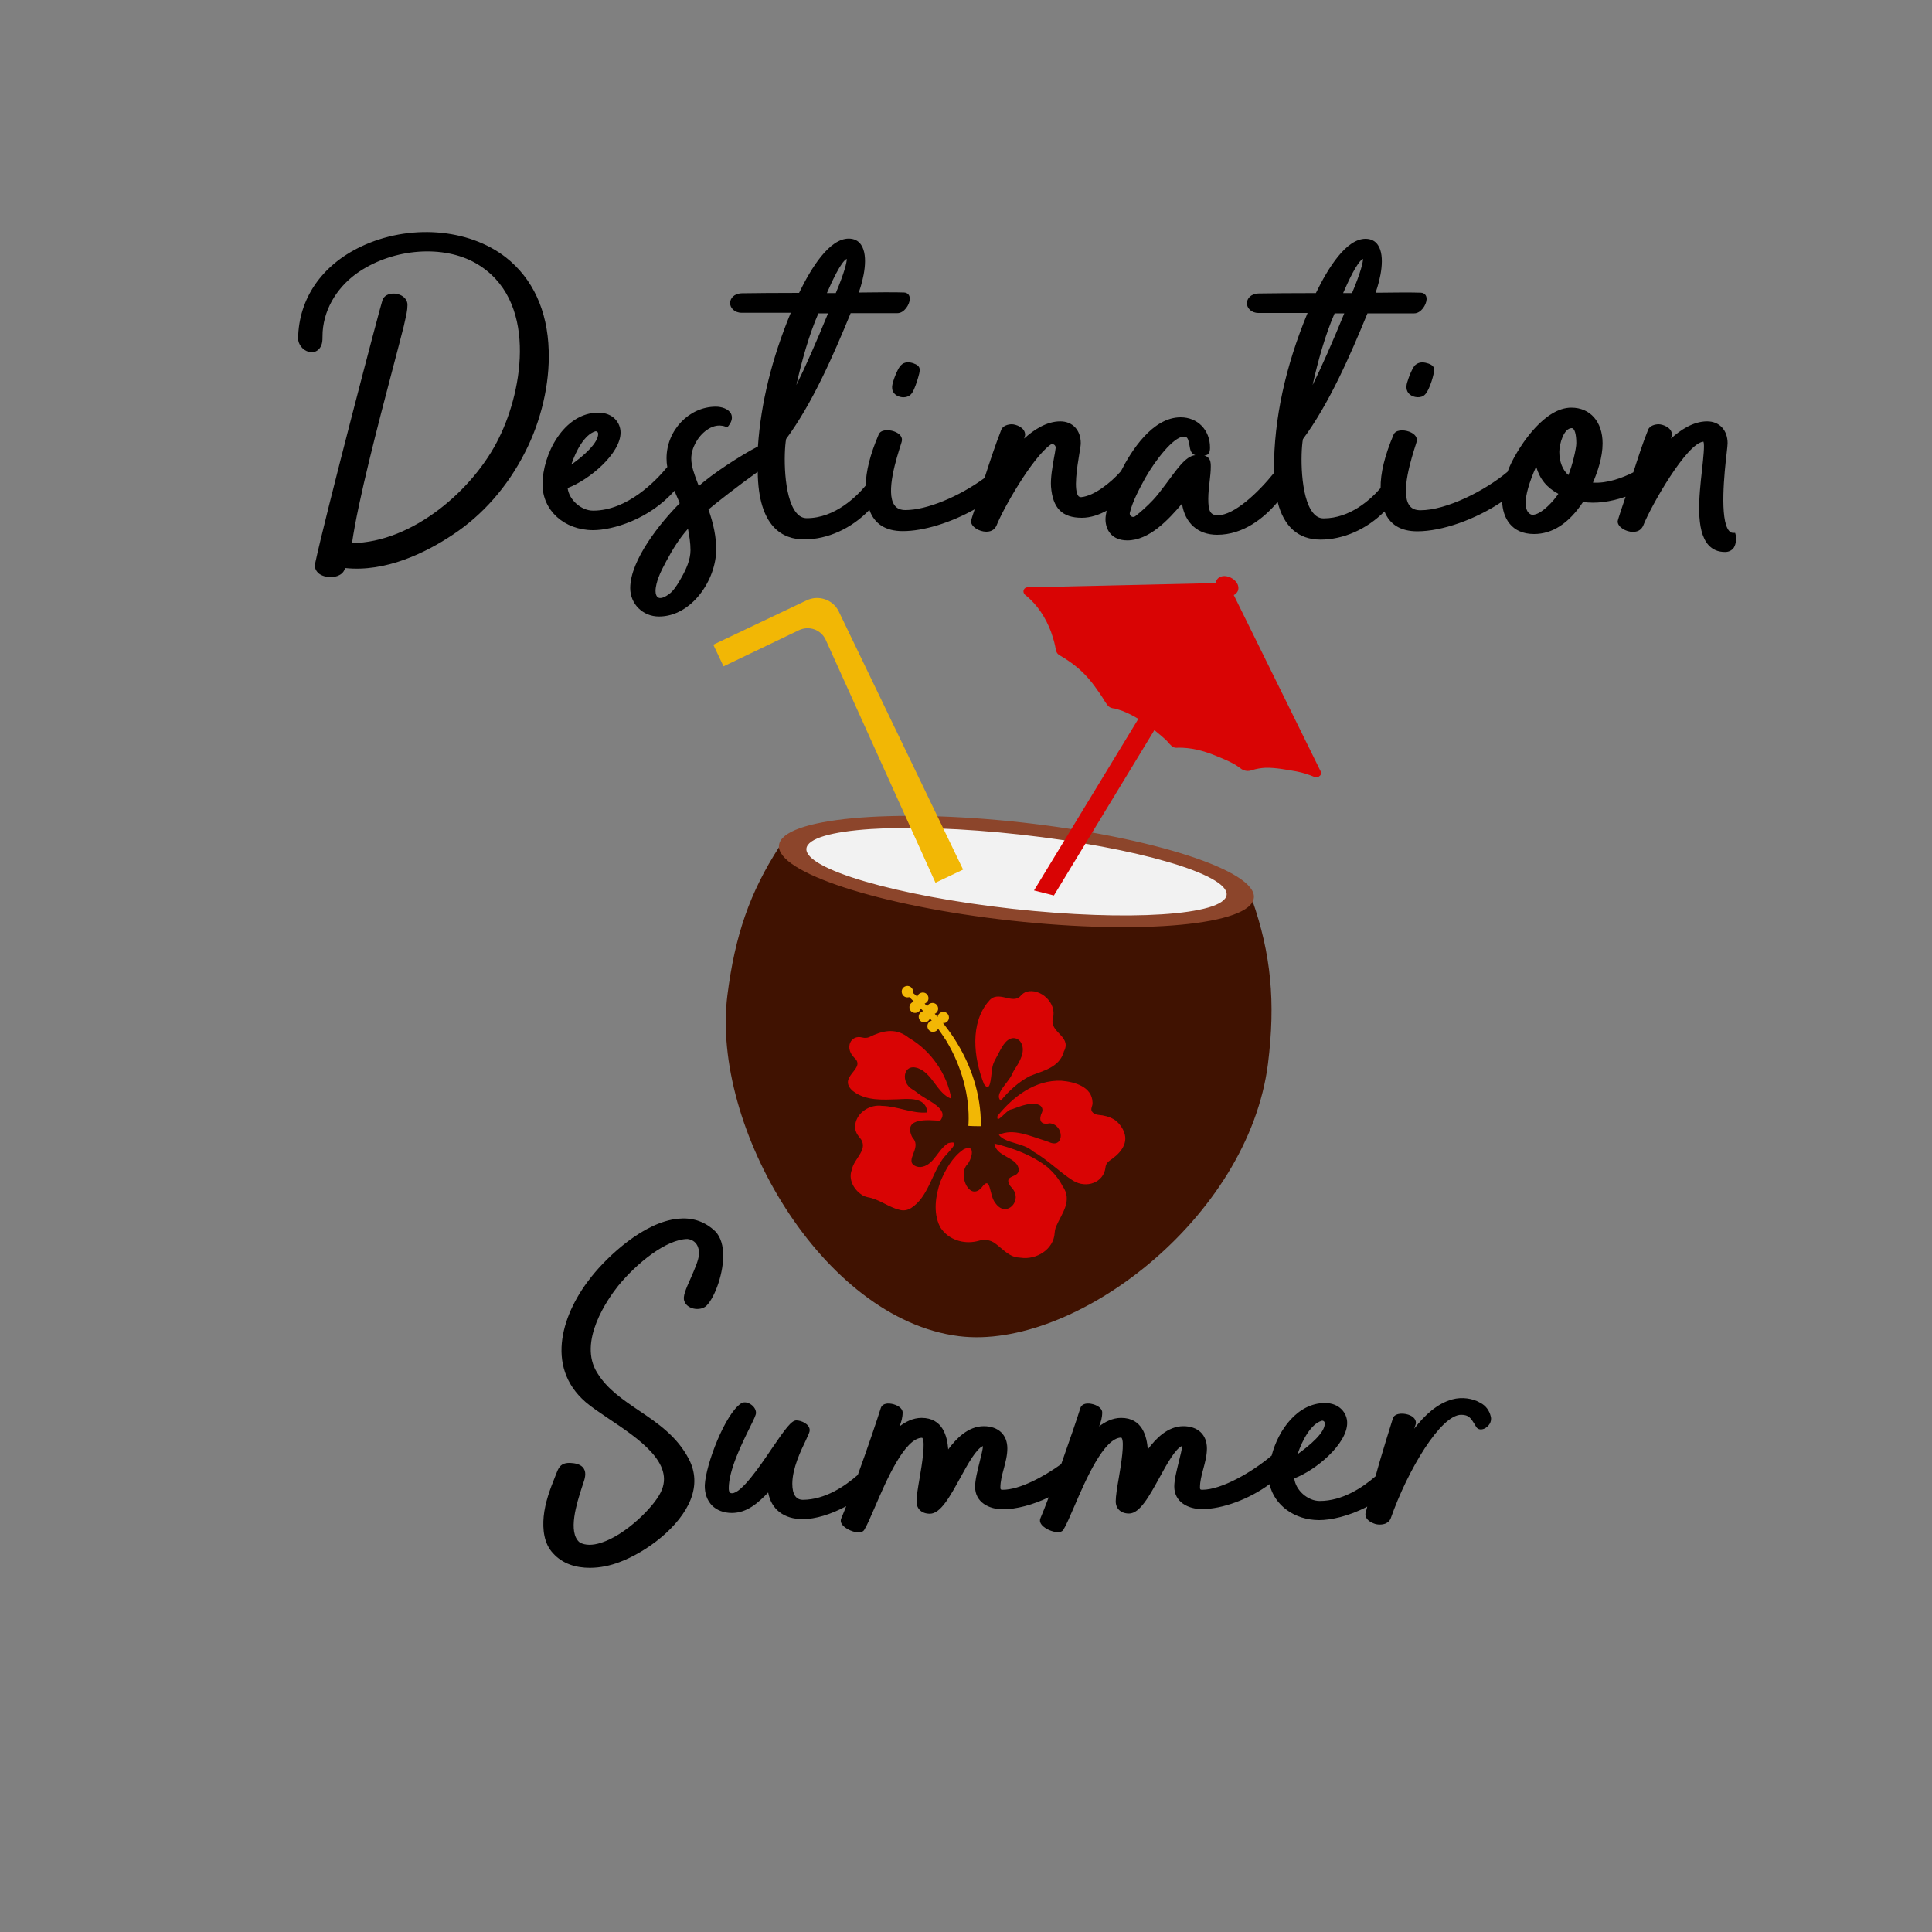 <?xml version="1.0" encoding="utf-8"?>
<!-- Generator: Adobe Illustrator 19.1.0, SVG Export Plug-In . SVG Version: 6.00 Build 0)  -->
<svg version="1.1" id="Layer_1" xmlns="http://www.w3.org/2000/svg" xmlns:xlink="http://www.w3.org/1999/xlink" x="0px" y="0px"
	 width="1000px" height="1000px" viewBox="248 -176 1000 1000" style="enable-background:new 248 -176 1000 1000;"
	 xml:space="preserve">
<rect x="248" y="-176" width="1000" height="1000" fill="#808080" stroke="none"/>
<style type="text/css">
	.st0{fill:#401201;}
	.st1{fill:#F2F2F2;}
	.st2{fill:#8C452B;}
	.st3{fill:#F2B705;}
	.st4{fill:#D90404;}
</style>
<g>
	<path class="st0" d="M896.1,289.7c-7.1,12.4-60.8,16.7-124.9,9.7c-64.7-7.2-116.5-23.3-119.9-37c-15.2,23.5-22.9,45.8-26.8,76.7
		c-8.6,67.9,49.1,167.6,119.8,176.5c59.7,7.5,149.8-60.8,160-141C908.3,342.6,905.9,317.7,896.1,289.7z"/>
	
		<ellipse transform="matrix(0.994 0.11 -0.11 0.994 34.867 -83.377)" class="st1" cx="774.1" cy="274.7" rx="114.5" ry="21.6"/>
	<path class="st2" d="M776.9,249.7c-67.8-7.5-124.2-2.2-125.7,11.8c-1.5,14,52.2,31.5,120.1,39s124.2,2.2,125.7-11.8
		C898.5,274.8,844.8,257.3,776.9,249.7z M772,294.4c-60-6.7-107.7-20.6-106.6-31.2c1.2-10.6,50.7-13.9,110.9-7.2
		c60,6.7,107.7,20.6,106.6,31.2C881.6,297.8,832,301,772,294.4z"/>
	<path class="st3" d="M617.2,157.7l5.3,11.2l39-18.7c5.3-2.5,11.5-0.3,13.9,5l56.8,125.7l14.3-6.8l-64.3-133.5
		c-2.9-6.2-10.4-8.8-16.6-5.9L617.2,157.7z"/>
	<path class="st4" d="M931.5,223.1L886.6,132c1-0.4,1.7-1.3,2.1-2.1c2.2-5.7-8.2-10.9-11.1-5.4c-0.3,0.4-0.4,0.9-0.4,1.3L780,128
		c-0.9-0.1-1.8,0.5-2.1,1.3c-0.4,1,0,2.2,1.1,2.9c6,4.9,10.3,11.6,13,18.8c0.8,2.4,1.6,4.8,2.1,7.2c0.5,2.1,0.3,3.8,2.4,5
		c5.7,3.3,10.7,7.1,15,12.1c2.1,2.4,4,5.1,5.8,7.7c0.9,1.3,1.8,2.7,2.6,4.1c0.4,0.7,0.9,1.2,1.3,1.8c0.6,1,1.7,1.5,2.8,1.7
		c0.5,0,1,0.2,1.3,0.2c1.2,0.4,2.3,0.7,3.5,1.1c3,1.2,5.7,2.5,8.4,4.2l-54,88.8l10.3,2.6l52-85.6c2,1.6,4,3.3,5.9,5
		c1.2,1.1,2.6,3.3,4.1,3.9c0.8,0.3,1.5,0.3,2.3,0.2c6.4-0.1,12.9,1.5,18.8,3.9c4.6,1.9,9.5,3.7,13.5,6.8c1.6,1.3,3.8,1.7,5.7,1
		c2.4-0.8,5.1-1.2,7.2-1.3c5.5-0.1,10.8,1,16.1,1.9c3.2,0.6,6.3,1.6,9.4,2.9c1,0.4,2,0,2.7-0.7C931.9,224.9,931.9,223.9,931.5,223.1
		z"/>
	<path class="st4" d="M688.9,429.5c1-6,9.4-10.8,3.9-16.9c-1.3-1.5-2.2-3.3-2.2-5.4c0.1-6.5,6.6-11.3,13-10.9c0.3,0.1,0.6,0,0.9,0.1
		c7.9,0.1,15.6,4.1,23.4,3.4c-0.3-8.3-10.3-7-15.5-6.8c-7.4,0.2-16.2,0.9-22.8-4.2c-0.6-0.4-1.1-1-1.6-1.6
		c-4.9-6.5,8.1-10.3,2.3-15.6c-5.4-5.2-2-12.2,4-10.6c1.3,0.3,2.6,0.3,3.8-0.3c6.2-3,13-5,19.7,0c0.3,0.3,0.7,0.5,1,0.7
		c11,6.5,19.4,18.4,21.6,31.3c-7.4-2.7-9.7-13.3-17.5-15.9c-7.6-2.4-8.6,7.5-2.9,10.9c1,0.6,1.9,1.2,2.9,2
		c5.2,4.2,16.8,8.1,11.7,14.4c-5.7-0.3-18.8-1.9-14.8,7.7c0.2,0.6,0.6,1.1,0.9,1.5c4.2,5-4.4,11.3,0.8,14.1c1.2,0.7,2.7,0.8,4,0.5
		c6-1.3,8.1-9.1,13.3-12.2c7.9-2.1-1.3,5.7-3,8.4c-5.6,8-7.7,19.7-16.1,25.1c-1.8,1.2-4,1.6-6.1,1c-5.6-1.3-10.7-5.6-16.4-6.5
		c-1.2-0.3-2.4-0.7-3.3-1.4C689.8,439.6,687,434.2,688.9,429.5L688.9,429.5z M757.3,385.1c-5.5-13.9-7.2-31.5,2.3-42.7
		c0.1-0.1,0.2-0.1,0.2-0.2c4.8-6.2,12.4,2.2,16.6-2.9c0.8-0.9,1.8-1.6,3-2c7.1-1.9,15.7,5.7,13.6,13.7c-2,7.4,9.5,9.1,5.9,16.8
		c-0.1,0.2-0.3,0.4-0.3,0.7c-2.4,8.1-10.7,9.7-17.4,12.4c-5.9,3-10.9,7.6-15.2,12.8c-3.7-3.2,3.9-9.3,5.8-13.6
		c0.4-0.9,0.8-1.7,1.3-2.5c2.7-4.1,5.9-9.4,3.4-13.9c-1.1-2-3.5-3-5.7-2c-3.5,1.5-5.5,7-7.6,10.6c-0.9,1.6-1.5,3.3-1.7,5
		C760.8,382.5,760.6,389.9,757.3,385.1L757.3,385.1z M790.4,428.3c-8.2-6.5-18-10-27.7-12.4c0.9,6.8,11,6.8,12.5,12.7
		c0.4,1.4-0.2,2.8-1.5,3.5c-2.3,1.3-5,1.5-3.3,4.9c0.3,0.7,0.8,1.2,1.3,1.8c6,6.5-2.7,15.6-8.2,8.3c-0.1-0.1-0.1-0.2-0.3-0.4
		c-3.3-3.9-2.2-14.6-6.9-8.3c-0.5,0.7-1.1,1.2-1.8,1.7c-5.9,3.5-10.2-8.5-6-13.2c0.3-0.3,0.6-0.7,0.9-1.2c2.1-3.5,3.1-9.8-2.8-6.7
		c-5.6,3.9-9.2,10.3-11.9,16.7c-2.4,7.1-3.8,15.7-0.3,23c0.3,0.6,0.7,1.2,1.1,1.7c4.7,6.1,12.7,7.7,19.2,5.8c2.9-0.9,6-0.4,8.4,1.4
		c3.9,2.8,7.3,7.1,12.3,7.3c0.3,0.1,0.6,0,0.9,0.1c8,1.2,17.1-4.2,17.6-12.9c0.1-1.1,0.3-2.3,0.8-3.4c2.8-6.6,8.7-13.2,3.2-20.9
		C796.1,434.2,793.4,431,790.4,428.3L790.4,428.3z M826.1,404.5c-2-1.7-4.6-2.7-7.5-3.2c-1.5-0.2-3.7-0.2-4.9-1.4
		c-1.8-1.7-0.1-3.1-0.2-5.1c-0.1-8.5-9.7-10.9-16.1-11.4c-13.6-0.6-25,8.2-33.1,18.2c-0.8,4.8,4.3-2.7,6.8-3.3
		c0.5-0.1,1-0.2,1.4-0.4c3.7-1.4,9.5-3.7,13.3-2c1.5,0.6,2.2,2.4,1.5,3.9c-1.6,3.2-1.3,6.8,4,5.6c7.7,0.7,7.7,13.3-0.2,9.8
		c-0.7-0.2-1.2-0.5-1.9-0.7c-7.9-2.4-16.8-6.7-24.2-3.1c3.4,4.5,12.7,4,17.6,8.5c7.5,4.2,13.7,10.7,20.8,15.2
		c7.1,4.3,15.9,0.9,16.8-6.8c0.1-1.5,1-2.8,2.2-3.6c5-3.3,9.7-8.4,7.5-14.5C829.1,407.9,827.7,406,826.1,404.5z"/>
	<path class="st3" d="M734.9,348.1c-0.9,0.5-1.5,1.3-1.6,2.3c-0.5-0.6-1-1.1-1.5-1.7c0.1,0,0.2-0.1,0.3-0.1c1.4-0.8,1.9-2.5,1.1-4
		c-0.8-1.4-2.5-1.9-4-1.1c-0.6,0.3-1,0.8-1.3,1.3c-0.5-0.5-1-0.9-1.3-1.4c0.2,0,0.3-0.1,0.5-0.2c1.4-0.8,1.9-2.5,1.1-4
		c-0.8-1.4-2.5-1.9-4-1.1c-0.8,0.4-1.3,1.1-1.4,1.8c-0.7-0.7-1.5-1.4-2.3-2c0.2-0.8,0.1-1.5-0.3-2.1c-0.8-1.4-2.5-1.9-4-1.1
		c-1.4,0.8-1.9,2.5-1.1,4c0.7,1.3,2.1,1.8,3.5,1.4c0.8,0.7,1.7,1.5,2.4,2.4c-0.3,0-0.5,0.2-0.8,0.3c-1.4,0.8-1.9,2.5-1.1,4
		c0.8,1.4,2.5,1.9,4,1.1c0.8-0.4,1.3-1.1,1.4-2c0.5,0.6,1,1,1.4,1.5c-0.3,0-0.6,0.2-0.9,0.3c-1.4,0.8-1.9,2.5-1.1,4
		c0.8,1.4,2.5,1.9,4,1.1c0.7-0.4,1.2-1,1.4-1.7c0.4,0.5,0.7,0.8,1,1.2c-0.3,0-0.5,0.2-0.8,0.3c-1.4,0.8-1.9,2.5-1.1,4
		c0.8,1.4,2.5,1.9,4,1.1c0.6-0.3,0.9-0.7,1.2-1.2c1.5,2.1,2.8,4.1,4.2,6.2c8.1,13.5,12.2,28.9,11.5,43.1l-0.1,0.9l0.9,0.1
		c1.6,0.1,3.1,0.1,4.7,0.1l0.9,0l0-0.9c0-15.3-4.8-30.7-14-44.8c-1.7-2.6-3.6-5.1-5.6-7.7c0.5,0,1.1,0,1.6-0.3
		c1.4-0.8,1.9-2.5,1.1-4C738,347.9,736.3,347.3,734.9,348.1z"/>
	<path d="M720.9,12.1c0.1,0,0.2,0.1,0.2,0.1c1.2,0.4,2.4,1.1,2.8,2.3c0.3,0.9,0.1,1.8-0.1,2.8c-0.7,2.8-1.6,5.6-2.7,8.2
		c-0.5,1-1,2.1-1.8,2.8c-2.9,2.7-9,1.1-9.5-3c-0.2-1.4,0.2-2.8,0.6-4.1c0.6-2,1.4-3.9,2.3-5.7c0.6-1.2,1.3-2.3,2.4-3.1
		C716.8,11.2,719,11.4,720.9,12.1z M979.7,14c-0.3,0.5-0.6,1-0.8,1.4c-0.9,1.8-1.7,3.8-2.3,5.8c-0.4,1.1-0.7,2.3-0.6,3.5
		c0.1,3,2.7,4.7,5.5,4.9c1.5,0.1,3.1-0.3,4.1-1.4c0.8-0.8,1.3-1.8,1.8-2.8c1.2-2.6,2.1-5.4,2.7-8.2c0.2-0.9,0.4-1.9,0.1-2.7
		c-0.4-1.2-1.6-1.9-2.8-2.3c-2-0.7-4.3-1-6.1,0.2C980.6,12.8,980.1,13.3,979.7,14z M532,5.4c-0.6-20.7-8.3-37.3-22.2-48.2
		c-19.4-15.1-50.2-17.4-75.1-5.5c-20.3,9.7-32.1,27-32.4,47.5c0,3,2.4,6.1,5.5,6.9c2.5,0.7,4.8-0.3,6.1-2.5c1.4-2.4,0.9-5.2,1.1-7.9
		c0.9-12.9,8.5-24.2,19.1-31.2c18.1-12,43.4-13.8,60.1-4.3c32.3,18.5,24.6,65.3,12.1,90.4c-13,26.8-44.8,54.2-76.1,54.5
		c3.1-21.7,13.4-61.1,21-90c2.3-8.8,4.3-16.3,5.8-22.3c0.2-0.9,0.4-1.8,0.6-2.7c0.6-2.7,1.3-5.4,1.3-8.2c0.1-2.6-1.9-4.9-5.1-5.7
		c-3.4-0.8-6.5,0.3-7.7,2.7c-0.9,2.1-30.2,113.9-35,136.8c-0.4,2,0.3,3.8,2,5.2c1.6,1.2,3.8,1.8,6,1.8c1.6,0,3.2-0.3,4.5-1
		c1.6-0.8,2.6-2.1,3-3.7c21.1,2.3,41.9-8,55.7-17.2c15.5-10.2,28.5-25,37.5-42.8C528.1,41.8,532.6,22.6,532,5.4z M1146.4,100.9
		l-0.3-1.1l-1.1,0c-0.8,0-1.4-0.3-2-1c-5.1-5.8-2.4-30.7-1.3-40.1c0.3-2.7,0.5-4.5,0.5-5.3c0-6.7-4.2-11.3-10.6-11.3
		c-7.2,0-13.9,4.5-18.7,8.9c0.5-1.6,0.5-1.7,0.5-2c0-3.8-4.9-5.4-6.9-5.4c-1.6,0-4.7,0.6-5.5,3c-2.9,7.2-5.4,15.1-7.6,21.9
		c-5.6,2.8-13.4,5.8-20.9,5.3c2.4-5.6,5-13.1,5-20.3c0-11.2-6.4-18.5-16.2-18.5c-13.9,0-25.8,19.3-28.1,23.2
		c-2.1,3.5-3.7,6.7-4.9,10c-11.7,9.8-31.6,19.9-45.1,19.9c-2.6,0-4.5-0.8-5.7-2.5c-4.8-6.6,1.2-24.9,3.4-31.8l0.3-1
		c0.7-2.2-0.8-4.3-3.9-5.4c-3.1-1.1-7-0.9-8,1.6c-4.6,10.9-6.8,19.9-6.7,27.6c-5.3,6.1-15.9,15.7-29.5,15.7c-2.1,0-3.9-0.9-5.5-2.9
		c-6.7-8.2-6.5-31.1-5.2-38.1c13.6-18.4,24.4-43.2,33.4-65.1h24.2c3.5,0,6.3-4.4,6.4-7.3c0.1-2-1.1-3.3-2.9-3.4
		c-3.8-0.2-15.7-0.1-22.1,0c-0.5,0-1,0-1.4,0c2.5-7,5.2-18.8,1.2-24.7c-1.4-2.1-3.6-3.2-6.4-3.2c-10,0-19.4,15.1-25.7,28.1
		c-12.5,0-22.4,0.1-29.5,0.2c-4.3,0.1-6.2,2.7-6.2,5.1c0,2.4,2.2,5,6,5h25.4c-11.5,27.7-17.4,54.9-17.4,80.8c0,0.6,0,1.3,0,2
		c-8.2,10.2-20.6,21.9-29.1,21.9c-4.1,0-4.9-2.7-4.9-8.5c0-3.2,0.4-6.2,0.7-9c0.3-2.7,0.6-5.2,0.6-7.7c0-2.3-0.2-4.9-3.4-5.7
		c2.5-0.2,3-1.8,3-4.2c0-9-6.4-15.6-15.2-15.6c-14.6,0-25.6,17.4-30.9,27.9c-5.5,6.2-13.9,12.7-20.4,13.4c-0.8,0.1-1.2-0.2-1.5-0.4
		c-2.8-2.9-0.7-15.6,0.3-21.7c0.5-2.8,0.8-4.8,0.8-5.8c0-6.7-4.2-11.3-10.6-11.3c-7.2,0-13.9,4.5-18.7,8.9c0.5-1.6,0.5-1.7,0.5-2
		c0-3.8-4.9-5.4-6.9-5.4c-1.6,0-4.7,0.6-5.5,3c-3.2,8.2-6.1,17-8.6,24.8c-13.4,9.8-30.1,16.6-40.9,16.6c-2.6,0-4.5-0.8-5.7-2.5
		c-4.8-6.6,1.2-24.9,3.4-31.8l0.3-1c0.7-2.2-0.8-4.3-3.9-5.4c-3.1-1.1-7-0.9-8,1.6c-4.4,10.3-6.6,19-6.7,26.4
		c-4.5,5.4-15.8,16.9-30.5,16.9c-2.1,0-3.9-0.9-5.5-2.9c-6.7-8.2-6.5-31.1-5.2-38.1c13.6-18.4,24.4-43.2,33.4-65.1h24.2
		c3.5,0,6.3-4.4,6.4-7.3c0.1-2-1.1-3.3-2.9-3.4c-3.8-0.2-15.7-0.1-22.1,0c-0.5,0-1,0-1.4,0c2.5-7,5.2-18.8,1.2-24.7
		c-1.4-2.1-3.6-3.2-6.4-3.2c-10,0-19.4,15.1-25.7,28.1c-12.5,0-22.4,0.1-29.5,0.2c-4.3,0.1-6.2,2.7-6.2,5.1c0,2.4,2.2,5,6,5h25.4
		c-9.8,23.6-15.5,46.9-17,69.2c-8.8,4.5-24,14.4-30.6,20.5c-0.3-0.7-0.5-1.4-0.8-2.1c-1.5-4-3.1-8.1-3.1-12.2c0-5.3,3.3-11.4,8-14.7
		c2.2-1.6,5.7-3.2,9.6-1.8l1,0.4l0.7-0.8c2.2-2.8,1.9-4.9,1.3-6.2c-1.3-2.6-4.9-3.7-7.9-3.7c-13.8,0-25.5,12.2-25.5,26.7
		c0,1.5,0.1,2.9,0.4,4.5c-5.9,7.2-20.7,22.6-38.4,22.6c-6.3,0-12.5-5.7-13.2-11.7c11.2-4.2,27.4-17.8,27.4-28.7
		c0-5.1-3.9-10.3-11.5-10.3c-17.9,0-28.9,21.6-28.9,37.1c0,13.5,11.3,23.7,26.2,23.7c10,0,29-5.5,42.1-20.4c0.4,1,0.9,2.1,1.3,3.1
		c0.5,1.1,1,2.3,1.4,3.4c-9.8,9.8-25.6,29.3-25.6,43.9c0,8.2,6.5,14.7,14.9,14.7c16.7,0,29.6-18.7,29.6-34.8c0-6.3-1.3-12.9-4-20.6
		c3.9-3.3,15.5-12.4,25.5-19.5c0.3,28.9,13.2,35,24,35c12.2,0,24.6-5.7,33.8-15.3c2.6,7.3,8.4,11,17.3,11c10.7,0,24.7-4.3,37.2-11.3
		c-0.4,1.3-1.9,5.4-1.9,6.2c0,2.9,4.3,5.4,7.9,5.4c3.2,0,4.6-1.7,5.3-3.2c3.4-8.7,18.4-35,27.9-41.8c1.2-0.9,2.9,0.2,2.7,1.7
		c-0.2,1.6-0.5,3.3-0.8,4.8c-0.9,5.1-1.9,10.8-1.6,15.2c0.9,11.2,5.8,16.1,16,16.1c4.6,0,9.2-1.7,12.8-3.7c-0.3,1.6-0.6,3.1-0.6,4.4
		c0,5.3,3,11,11.3,11c11.3,0,21.2-10.6,28.3-19c1.5,10,8.2,16.1,18.2,16.1c13.6,0,24.3-8.7,31.3-17c3.2,12.8,10.8,19.5,22.2,19.5
		c11.8,0,24-5.4,33.1-14.6c2.7,6.8,8.4,10.3,17,10.3c12.8,0,30.1-6.1,43.9-15.4c0.3,8.3,4.7,16.8,16.5,16.8
		c9.6,0,18.1-5.6,25.4-16.6c6.4,1,14.1,0,22-2.7c-1.1,3.3-4.1,12-4.1,12.8c0,2.9,4.3,5.4,7.9,5.4c3.2,0,4.6-1.7,5.3-3.2
		c4.1-10.4,22.6-42.8,31.2-43.5c0.7,1.6-0.1,8.6-0.7,14.3c-1.6,14.1-3.5,31.6,3.3,39.2c2.2,2.4,5,3.6,8.6,3.6c1.8,0,3.4-0.7,4.5-2.2
		C1146.7,105.4,1146.8,102.3,1146.4,100.9z M1039.9,90c-2.3-1.5-4.7-6.6,3.2-24.5c1.9,6.5,5.5,10.9,11.5,14.1
		c-2.6,3.9-8.1,9.8-12.2,10.7C1041.4,90.6,1040.6,90.5,1039.9,90L1039.9,90z M1063.9,53.4c0,2.9-2.1,11.6-4.1,16.5
		c-3-2.6-4.7-6.9-4.7-12c0-4.3,2.4-12.3,6.4-12.3C1063,45.6,1063.9,48.7,1063.9,53.4z M927.4,23.3c2.7-12.2,6.6-26.2,11.4-37.1h5
		C937.7,1.1,932.3,13.4,927.4,23.3z M943.2-24.3c2.3-5.3,7.3-16.4,10.3-17.7c0,1.7-1.1,6.8-5.7,17.7H943.2z M851.1,75
		c-2.2,2.9-4.3,5.7-6.3,7.8c-2.9,3.1-6.5,6.3-9.2,8.4c-1.3,1-3.2-0.2-2.8-1.8c1.4-6,5.3-13.1,8.1-18.2c5-8.8,14.5-21.2,19.8-21.2
		c1.8,0,2.2,0.9,2.8,3.6c0.5,2.1,0.3,5,3.2,6C861.5,60,856.7,67.6,851.1,75z M660.2,23.3c2.7-12.2,6.6-26.2,11.4-37.1h5
		C670.5,1.1,665.1,13.4,660.2,23.3z M676-24.3c2.3-5.3,7.3-16.4,10.3-17.7c0,1.7-1.1,6.8-5.7,17.7H676z M587.3,129.9
		c0-2.3,0.8-5,1.5-6.9c1.1-3,2.6-5.8,4.1-8.6c3.1-5.8,6.7-11.7,11.1-16.6c0,0,0.1-0.1,0.1-0.1c0.7,3.7,1.3,7.3,1.3,11.1
		c0,4.9-2.3,9.9-4.6,14c-1.5,2.6-3,5.3-5.1,7.5c-1.5,1.5-6.6,5.3-8,1.8C587.4,131.4,587.3,130.7,587.3,129.9z M543.7,64.5
		c2.4-7.3,6.9-15.5,12.3-17.2c0.8-0.3,1.6,0.4,1.6,1.2c0,0,0,0,0,0C557.7,53.2,550.2,59.9,543.7,64.5z"/>
	<path d="M609.8,473.2c0.2-3.4-1.3-7.3-5.9-7.9c-11.1,0.1-26.4,12.6-35.9,24.2c-5.2,6.5-21.2,29-10.8,45.2
		c5.1,8.3,13.1,13.7,21.5,19.4c9.8,6.6,19.8,13.4,25.9,25.2c3.4,6.6,3.7,13.6,0.9,20.8c-5.6,14.3-22.8,27.2-37,32.5
		c-4.5,1.7-9.8,2.9-15.2,2.9c-7.1,0-14.1-2-19.1-7.6c-4.7-5-5.4-12.4-4.8-18.9c0.7-7.3,3.3-14.2,6-20.9c0.8-1.9,1.4-4.2,3-5.6
		c1.9-1.6,4.6-1.4,6.8-1.1c2.4,0.4,4.1,1.3,5,2.8c1.4,2.3,0.5,5.2-0.4,7.8c-0.2,0.6-0.4,1.3-0.7,2.1c-2.4,7.5-7.5,23.1-1,28.3
		c2.8,1.5,6.5,1.6,11.1,0.1c12.6-4,27.1-18.4,30.8-26.1c7.5-15.1-11.7-27.9-27.1-38.2c-4.6-3.1-8.9-6-11.8-8.5
		c-21.5-18.7-11.7-46.7,3.2-65.1c8.2-10.3,26.9-28.1,44.7-29.8c7-0.7,13.1,1.2,18.2,5.6c3.1,2.5,4.8,6.6,5.1,12
		c0.5,10-4.2,23-8.6,27.4c-1.5,1.5-4.2,2.1-6.8,1.5c-2.4-0.6-4.1-2-4.7-3.9c-0.9-2.3,0.7-6,3.4-12
		C607.4,481.2,609.6,476.4,609.8,473.2z M1019.6,557.1c0.8,2.9-1.2,5.4-3.4,6.4c-1.7,0.7-3.3,0.4-4.1-0.9c-0.3-0.5-0.6-1-0.9-1.5
		c-1.9-3.1-3-4.8-6.9-4.8c-10.5,0-27.6,28.3-36.5,53.7c-0.5,1.2-1.4,2-2.7,2.6c-1.8,0.7-4.3,0.7-6.1-0.1c-1.1-0.4-3.1-1.4-3.9-3.1
		c-0.4-0.8-0.5-1.7-0.2-2.6c0.3-1,0.5-2,0.8-3c-9.7,5.1-19,7-24.9,7c-12.8,0-23.2-7.7-25.7-18.6c-10.4,7.7-24.4,12.9-34.9,12.9
		c-7.2,0-14.4-3.6-14.4-11.7c0-3.5,1.3-8.5,2.4-13c0.7-2.8,1.6-6.4,1.7-8c-3.4,1.2-8,9.5-11.7,16.3c-5.3,9.6-10.2,18.7-15.8,18.7
		c-4.2,0-6.9-2.5-6.9-6.3c0-2.7,0.7-7.1,1.6-12.2c1.2-7,3.1-18.7,1.4-20.7c-0.1-0.1-0.1-0.1-0.1-0.1c-9,0-18.6,22.2-24.3,35.5
		c-2.4,5.5-4.2,9.8-5.7,12.2c-1.6,2.4-6.2,0.8-8.3-0.3c-3.1-1.7-4.4-3.7-3.6-5.6c1.2-2.9,2.7-6.5,4.3-10.9
		c-8.2,3.9-16.8,6.2-23.7,6.2c-7.2,0-14.4-3.6-14.4-11.7c0-3.5,1.3-8.5,2.4-13c0.7-2.8,1.6-6.4,1.7-8c-3.4,1.2-8,9.5-11.7,16.3
		c-5.3,9.6-10.2,18.7-15.8,18.7c-4.2,0-6.9-2.5-6.9-6.3c0-2.7,0.7-7.1,1.6-12.2c1.2-7,3.1-18.7,1.4-20.7c-0.1-0.1-0.1-0.1-0.1-0.1
		c-9,0-18.6,22.2-24.3,35.5c-2.4,5.5-4.2,9.8-5.7,12.2c-0.6,0.9-1.7,1.3-2.8,1.3c-1.9,0-4.2-0.9-5.5-1.6c-3.1-1.7-4.4-3.7-3.6-5.6
		c0.8-1.8,1.6-4,2.6-6.4c-8,4.3-16,6.7-22.5,6.7c-9.8,0-16.3-5.1-17.9-13.8c-5.1,5.3-10.9,10.6-18.8,10.6c-4.2,0-7.8-1.4-10.3-3.9
		c-2.5-2.6-3.8-6.2-3.7-10.5c0.5-10.8,10.6-37,18.8-42.3c1.2-0.8,2.9-0.7,4.5,0.2c1.5,0.8,3.2,2.5,3.2,4.7c0,1.1-1,3.1-3.3,7.8
		c-4,8.1-10.8,21.8-10.8,31.2c0,2.6,1.1,2.6,1.7,2.6c4.8,0,14.3-13.8,20.5-23c7.3-10.7,10.3-14.7,12.8-14.7c2.4,0,6.9,1.8,6.9,5.1
		c0,0.9-0.6,2.2-2,5.2c-2.6,5.4-7,14.5-7,22.5c0,5.5,1.9,8.3,5.5,8.3c11.5-0.1,21.7-7,28.4-12.9c5.2-14.3,10.1-28.8,11.9-34.6
		c0.6-1.9,2.7-2.7,5.5-2.2c2.9,0.5,5.8,2.2,5.8,4.5c0,2.6-0.7,5-1.6,7.2c3-2.3,6.9-4.4,11.4-4.4c11,0,13.3,9.6,13.8,16.3
		c4-5.4,10.2-12,18.4-12c7.5,0,12.2,4.4,12.2,11.5c0,3.7-1,7.3-1.9,10.7c-0.9,3.3-1.7,6.4-1.7,9.5c0,1,0.2,1.2,1.2,1.2
		c8.8,0,21.3-6.8,30.3-13.3c4.2-11.9,8.2-23.5,9.9-29c0.6-1.9,2.7-2.7,5.5-2.2c2.9,0.5,5.8,2.2,5.8,4.5c0,2.6-0.7,5-1.6,7.2
		c3-2.3,6.9-4.4,11.4-4.4c11,0,13.3,9.6,13.8,16.3c4-5.4,10.2-12,18.4-12c7.5,0,12.2,4.4,12.2,11.5c0,3.7-1,7.3-1.9,10.7
		c-0.9,3.3-1.7,6.4-1.7,9.5c0,1,0.2,1.2,1.2,1.2c9.9,0,25.8-9.1,35.9-17.7c3.4-13.2,13.4-27.2,27.6-27.2c7.5,0,11.5,5.2,11.5,10.3
		c0,10.9-16.2,24.5-27.4,28.7c0.7,6.1,6.9,11.7,13.2,11.7c11.7,0,22.1-6.9,28.9-12.8c2.4-9.2,9.1-30.4,9.1-30.4
		c1.5-2.6,6.1-2.3,8.8-1.1c2.8,1.3,3.3,3.4,2.8,4.8c-0.2,0.7-0.5,1.4-0.7,2.1c5.3-6.9,11.9-13.1,19.8-15.2
		c4.7-1.3,10.4-0.6,14.4,1.8C1017,551.5,1018.9,554.1,1019.6,557.1z M933.7,560.9c0,0,0-0.2,0-0.4c-0.1-0.8-0.8-1.3-1.6-1.1
		c-5.5,1.6-10,9.9-12.5,17.3C926,572.1,933.7,565.6,933.7,560.9z"/>
</g>
</svg>

